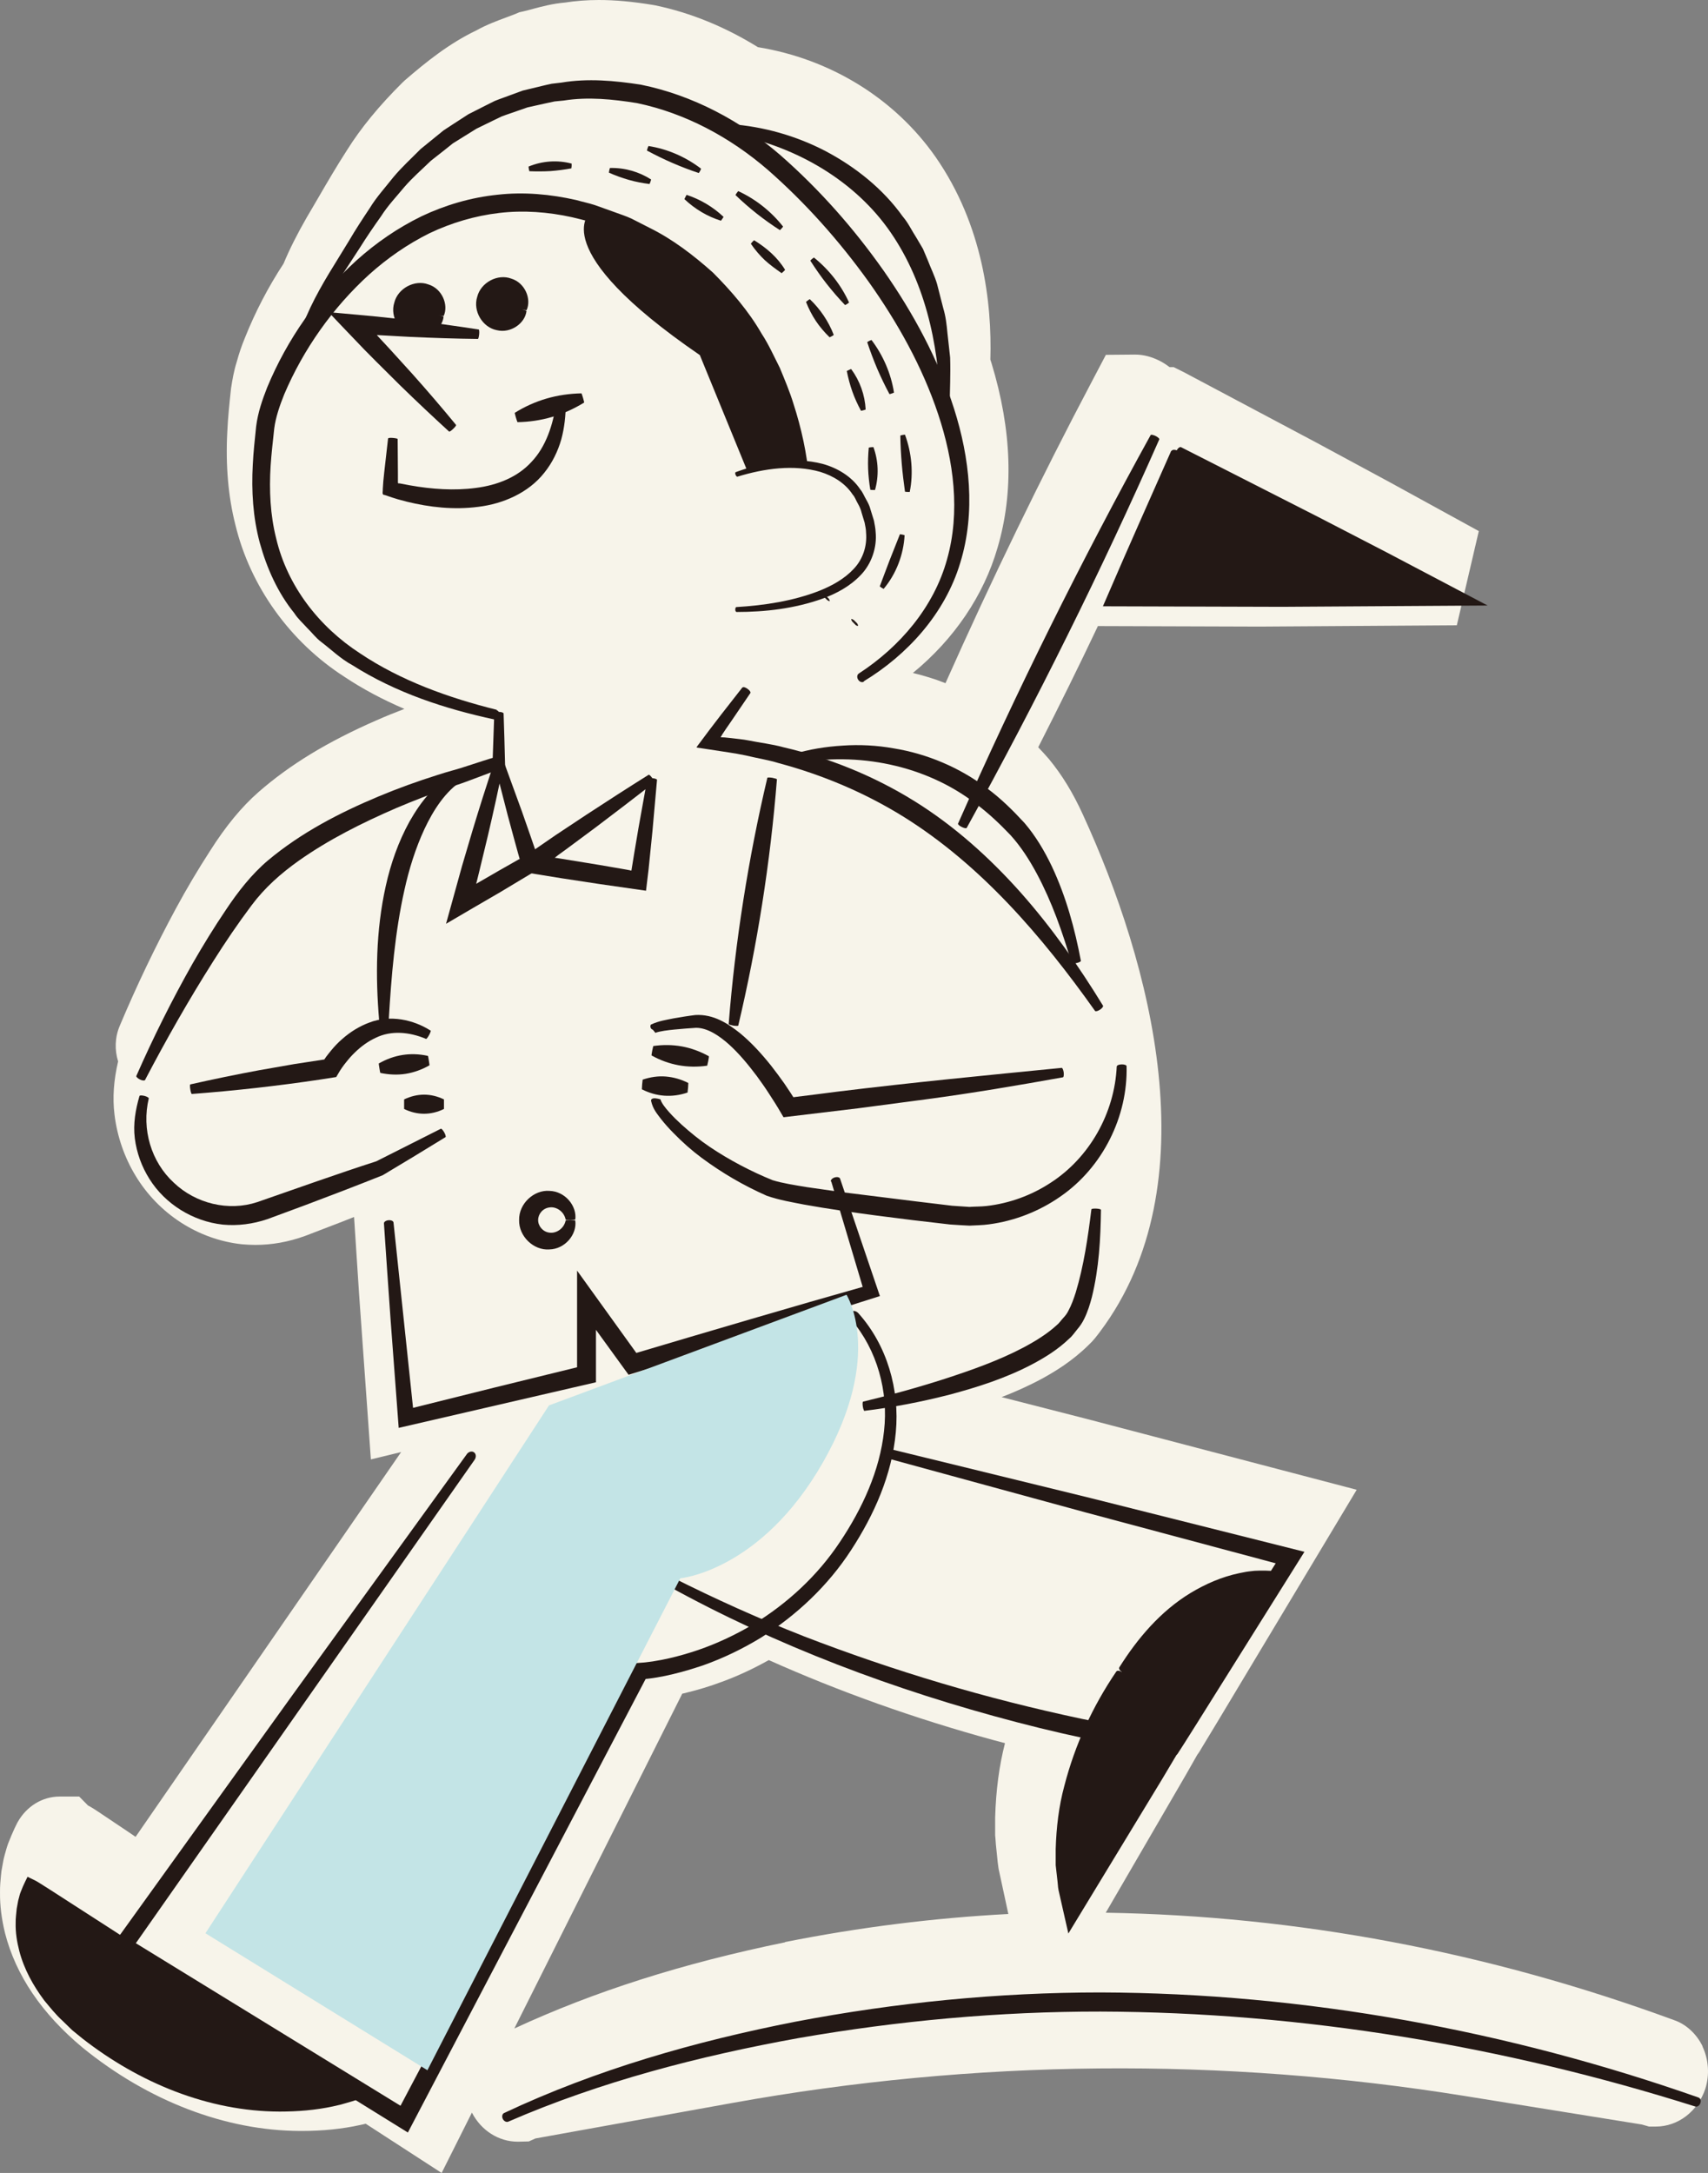<svg width="364" height="463" viewBox="0 0 364 463" fill="none" xmlns="http://www.w3.org/2000/svg">
<rect x="0" y="0" width="364" height="463" fill="#808080" stroke="none"/>
<path d="M362.848 436.017C361.525 433.292 359.264 431.282 356.756 430.428C317.031 415.836 276.396 408.209 235.651 407.548L252.743 378.142L255.169 373.875C255.555 373.379 255.831 372.911 256.024 372.553L259.856 366.22L289.132 317.431L231.737 302.371L213.459 297.69C216.299 296.589 219.276 295.267 222.226 293.67C224.762 292.266 228.511 290.036 232.012 286.567C233.06 285.603 233.777 284.612 234.466 283.703C257.954 252.315 245.355 205.288 230.744 173.487C228.649 168.917 226.361 165.145 223.522 161.703C222.75 160.822 222.005 159.996 221.261 159.225C225.92 150.057 230.083 141.631 233.86 133.647C233.887 133.564 233.942 133.481 233.97 133.399L268.512 133.509L310.47 133.234L315.156 113.162L296.135 102.727L280.531 94.302L252.385 79.351L250.124 78.222H249.242C248.636 77.754 247.974 77.314 247.23 76.928C245.465 76.019 243.674 75.551 241.882 75.551L235.679 75.606L232.784 81.113C221.923 101.68 211.419 123.294 201.495 145.569C199.235 144.66 196.919 143.972 194.548 143.393C203.315 136.207 209.655 126.901 212.605 116.659C216.078 104.902 215.665 91.686 211.309 77.396C211.227 77.148 211.144 76.873 211.061 76.625C211.419 64.538 209.49 47.963 199.372 33.425C190.661 20.98 176.96 12.555 161.522 10.05C154.548 5.727 147.215 2.726 139.716 1.156L139.275 1.074C134.782 0.33 131.088 0 127.614 0C125.078 0 122.679 0.193 120.364 0.551C117.8 0.771 115.512 1.377 113.665 1.872C112.948 2.065 112.259 2.258 111.542 2.423L110.66 2.616L109.833 2.974C109.144 3.249 108.455 3.497 107.738 3.772C105.946 4.433 103.768 5.231 101.535 6.47C95.663 9.279 90.728 13.271 86.235 17.153L85.766 17.594C80.804 22.522 76.917 27.258 73.968 31.966C71.762 35.38 69.805 38.739 67.93 41.961C67.103 43.365 66.304 44.769 65.366 46.339C63.354 49.835 61.727 53.057 60.432 56.168C57.179 61.124 54.395 66.465 52.189 72C51.472 73.734 50.921 75.386 50.48 77.011C49.846 78.993 49.515 80.948 49.239 82.765L49.184 83.261C48.881 86.124 48.578 88.96 48.44 92.016C48.054 99.203 48.66 105.893 50.149 111.758C53.292 124.919 61.838 136.785 73.416 144.219C77.303 146.808 81.549 149.065 86.18 151.048C84.168 151.819 82.183 152.617 80.253 153.471C69.805 158.041 61.838 162.887 55.111 168.752C51.445 171.973 48.109 176.02 44.691 181.417C42.237 185.217 39.784 189.319 37.468 193.614C33.14 201.626 29.115 210.024 25.504 218.614C24.456 221.12 24.428 223.763 25.173 226.159C24.235 230.151 23.96 233.895 24.401 237.475C24.952 242.073 26.496 246.588 28.894 250.526C33.801 258.648 42.21 264.099 51.527 265.118C52.492 265.201 53.43 265.256 54.394 265.256C57.923 265.256 61.424 264.65 65.063 263.329L72.948 260.3C73.802 259.969 74.629 259.639 75.456 259.309L76.531 275.801L79.04 310.961L85.491 309.392L28.894 391.386L27.323 390.312L20.955 386.044C20.376 385.659 19.632 385.163 18.75 384.695L16.875 382.795H12.712C9.018 382.795 5.655 384.888 3.78 388.22L3.698 388.357L3.091 389.596C2.65 390.532 2.237 391.551 1.74 392.79C1.465 393.533 1.244 394.36 0.996 395.241C0.831 395.846 0.72 396.342 0.665 396.7L0.307 398.682L0.197 399.729C0.114 400.637 -0.024 401.876 0.004 403.28C-0.024 405.951 0.307 408.759 1.079 411.926C3.367 420.847 8.88 429.024 17.564 436.265C31.596 447.692 48.081 453.997 63.96 454.052H64.374C68.757 454.052 73.003 453.611 76.724 452.785C77.055 452.73 77.469 452.62 77.937 452.51L94.119 463L100.57 450.142C102.555 453.969 106.277 456.337 110.357 456.337L112.7 456.282L114.106 455.649L156.119 448.077C207.725 438.771 260.517 438.275 312.289 446.618L349.892 452.675L351.435 453.116H352.869C357.583 453.116 361.801 449.922 363.427 445.076C364.365 442.102 364.144 438.826 362.821 436.045L362.848 436.017ZM167.311 413.853C145.395 418.341 126.539 424.371 109.612 432.218L145.395 360.879C145.781 360.796 146.167 360.714 146.525 360.604C148.813 360.053 151.184 359.337 153.858 358.346C157.166 357.135 160.502 355.593 163.838 353.72C178.862 360.438 194.962 366.193 211.805 370.791C212.577 371.011 213.377 371.204 214.176 371.424C212.936 376.27 212.247 381.446 212.081 387.256V391.083L212.136 391.634C212.191 392.57 212.274 393.506 212.384 394.442L212.55 396.067C212.605 396.535 212.632 397.003 212.77 397.884L212.825 398.242L214.893 407.823C199.152 408.649 183.218 410.632 167.311 413.798V413.853Z" fill="#F7F4EA"/>
<path d="M188.07 309.392L274.936 331.859L249.822 371.727C249.822 371.727 194.08 364.568 141.977 336.512" fill="#F7F4EA"/>
<path d="M142.17 337.806C165.465 350.691 190.716 360.163 216.713 366.963C223.219 368.671 229.78 370.157 236.396 371.479C239.704 372.14 243.012 372.745 246.348 373.269L249.491 373.737L250.731 373.902C251.034 373.709 251.2 373.241 251.448 372.938L252.523 371.259L255.197 367.019C262.778 354.904 270.387 342.789 277.995 330.647C262.778 326.82 247.533 322.993 232.288 319.166C217.871 315.641 203.453 312.117 189.062 308.593C188.649 308.483 188.208 308.841 188.07 309.391C187.932 309.942 188.153 310.465 188.566 310.575C202.819 314.485 217.126 318.367 231.434 322.277C244.887 325.884 258.395 329.491 271.875 333.098C265.948 342.431 260.021 351.82 254.094 361.182L249.932 367.79L248.801 369.579L245.824 369.111C240.724 368.285 235.652 367.294 230.579 366.248C220.462 364.1 210.427 361.567 200.531 358.621C190.634 355.675 180.875 352.343 171.254 348.626C161.66 344.854 152.287 340.642 143.135 336.016C142.749 335.823 142.225 336.071 141.977 336.567C141.701 337.062 141.812 337.613 142.17 337.806Z" fill="#231815"/>
<path d="M52.493 431.062L6.758 402.372C6.758 402.372 -2.587 419.911 25.449 437.422C53.485 454.961 76.173 445.655 76.173 445.655L52.493 431.034V431.062Z" fill="#231815"/>
<path d="M52.437 432.218C58.585 436.183 64.733 440.148 70.908 444.14L71.487 444.498L71.652 444.608L71.928 444.801C72.066 444.939 72.369 445.049 72.314 445.159C72.066 445.214 71.845 445.269 71.652 445.324L70.329 445.572C66.828 446.205 63.244 446.425 59.688 446.315C45.352 445.957 31.486 439.955 20.183 431.172L18.088 429.492C17.427 428.887 16.82 428.253 16.186 427.648C14.863 426.464 13.788 425.087 12.657 423.738C10.562 420.957 8.825 417.928 7.943 414.652C7.502 413.027 7.199 411.348 7.227 409.668C7.171 408.842 7.309 408.016 7.337 407.163L7.557 405.951C7.557 405.759 7.668 405.538 7.695 405.373C7.695 405.373 7.695 405.373 7.695 405.346C7.695 405.318 7.695 405.125 7.778 405.208L7.888 405.263L8.191 405.456L8.77 405.814L13.512 408.705C26.138 416.414 38.791 424.068 51.472 431.612C51.721 431.778 52.189 431.502 52.465 431.034C52.768 430.566 52.796 430.043 52.548 429.878C40.225 421.755 27.847 413.688 15.414 405.704L10.755 402.702L9.322 401.794C8.577 401.326 7.805 400.803 7.116 400.5L6.041 399.977C5.821 399.756 5.793 400.114 5.683 400.279L5.407 400.83C5.049 401.546 4.718 402.317 4.415 403.115C4.249 403.501 4.139 403.969 4.029 404.409C3.946 404.74 3.863 404.933 3.836 405.18L3.56 406.695C3.477 407.714 3.312 408.705 3.339 409.723C3.284 411.761 3.615 413.771 4.111 415.698C5.131 419.608 7.089 423.105 9.432 426.243C10.672 427.73 11.885 429.272 13.319 430.566C14.008 431.227 14.697 431.915 15.386 432.576L17.619 434.393C29.556 443.7 44.305 449.894 59.605 449.922C63.409 449.922 67.214 449.619 70.935 448.821L72.617 448.435L74.905 447.774C76.449 447.334 77.634 446.783 79.013 446.288C79.647 446.177 79.013 445.93 78.792 445.737L77.937 445.131C77.331 444.718 76.835 444.333 76.173 443.92L72.479 441.69C66.138 437.945 59.825 434.228 53.513 430.511C53.264 430.346 52.796 430.621 52.52 431.089C52.244 431.557 52.189 432.08 52.437 432.246V432.218Z" fill="#231815"/>
<path d="M239.042 356.336C239.042 356.336 221.068 381.611 228.456 407.107C228.456 407.107 267.299 342.844 270.249 336.484C270.249 336.484 253.074 334.281 239.042 356.363V356.336Z" fill="#231815"/>
<path d="M240.2 356.446C245.659 348.461 253.212 341.413 262.475 338.962C263.633 338.687 264.763 338.439 265.948 338.274L266.803 338.192H266.968H267.272C267.409 338.192 267.354 338.274 267.272 338.357L267.106 338.605L265.48 341.413L257.788 354.299C252.633 362.889 247.45 371.507 242.295 380.125L234.549 393.093C232.206 397.03 228.374 403.445 229.256 402.069L229.173 401.876L229.118 401.738L228.953 400.389C228.815 399.343 228.649 398.297 228.567 397.223L228.456 394.029C228.456 389.789 228.842 385.466 229.835 381.281C231.682 372.883 235.073 364.679 239.621 357.3C239.759 357.052 239.539 356.611 239.07 356.281C238.629 355.951 238.105 355.895 237.912 356.143C232.867 363.55 229.09 371.755 226.83 380.51C225.645 384.86 225.121 389.403 224.983 393.974V397.416C225.093 398.544 225.259 399.701 225.369 400.83L225.452 401.683C225.479 401.959 225.479 402.206 225.589 402.73L226.279 405.786L227.685 411.981C234.328 401.023 241 390.064 247.671 379.079C255.087 366.633 262.475 354.243 269.505 341.578L270.166 340.367C270.525 339.706 270.966 338.935 271.324 338.219C271.655 337.503 271.903 336.87 272.206 336.182L272.62 335.163L272.73 334.915C272.73 334.915 272.565 334.887 272.482 334.86L271.931 334.805C270.497 334.64 268.953 334.612 267.354 334.695C266.389 334.805 266.059 334.832 265.562 334.915L264.156 335.19C260.407 335.961 256.906 337.503 253.708 339.43C247.285 343.34 242.406 349.122 238.546 355.262C238.381 355.51 238.629 355.951 239.098 356.253C239.566 356.556 240.09 356.611 240.255 356.364L240.2 356.446Z" fill="#231815"/>
<path d="M105.863 151.241C95.58 148.68 85.435 145.046 76.724 139.209C67.93 133.509 61.231 124.809 58.86 114.732C57.592 109.721 57.344 104.489 57.675 99.23C57.84 96.642 58.171 93.916 58.447 91.273C58.75 88.933 59.604 86.427 60.569 84.032C64.649 74.423 70.907 65.557 78.654 58.509C82.541 55.012 86.869 52.011 91.528 49.698C96.214 47.468 101.231 45.981 106.387 45.375C111.542 44.77 116.78 45.155 121.907 46.284C123.175 46.614 124.471 46.862 125.712 47.275L129.433 48.569C130.674 49.037 131.942 49.367 133.155 49.918L136.683 51.653C141.453 53.883 145.698 57.049 149.668 60.464C153.445 64.098 157.001 68.035 159.757 72.578C161.274 74.753 162.404 77.149 163.672 79.462C164.747 81.884 165.85 84.28 166.705 86.813C168.469 91.796 169.792 97.028 170.399 102.259C170.454 102.7 170.922 102.975 171.474 102.975C172.025 102.975 172.466 102.534 172.439 102.094C171.97 96.615 170.785 91.246 169.103 86.042C168.303 83.426 167.228 80.893 166.181 78.36C164.94 75.91 163.81 73.377 162.294 71.064C159.537 66.273 155.87 62.033 151.956 58.096C147.821 54.406 143.355 50.965 138.365 48.514L134.643 46.614C133.375 46.008 132.052 45.623 130.756 45.127L126.842 43.723C125.519 43.283 124.14 43.007 122.789 42.622C117.331 41.383 111.652 40.86 106.028 41.493C100.404 42.071 94.918 43.668 89.819 46.091C84.746 48.569 80.115 51.763 75.952 55.507C67.709 63.024 61.203 72.275 56.93 82.573C55.91 85.188 54.973 87.832 54.587 90.86C54.311 93.586 54.008 96.229 53.87 99.038C53.567 104.544 53.898 110.216 55.359 115.64C56.848 121.037 59.191 126.296 62.719 130.646C63.464 131.83 64.539 132.766 65.476 133.812C66.469 134.776 67.323 135.932 68.426 136.758C70.632 138.438 72.616 140.393 75.07 141.714C84.388 147.634 94.891 151.048 105.394 153.306C105.835 153.416 106.276 153.058 106.387 152.507C106.497 151.957 106.276 151.434 105.835 151.323L105.863 151.241Z" fill="#231815"/>
<path d="M97.207 90.557C94.175 86.868 91.059 83.234 87.862 79.654L83.01 74.313L80.556 71.669C80.253 71.339 80.391 71.504 80.363 71.449C80.363 71.449 80.281 71.449 80.363 71.394L87.393 71.78C92.217 72 97.042 72.165 101.838 72.22C101.949 72.22 102.059 71.78 102.114 71.229C102.169 70.678 102.114 70.21 102.031 70.21C97.262 69.467 92.493 68.806 87.724 68.255L80.363 67.457L73.196 66.796L71.376 66.631L70.466 66.548H70.025L70.329 66.824L72.81 69.439L77.634 74.478L80.17 77.038L85.27 82.105C88.716 85.464 92.19 88.74 95.718 91.962C95.801 92.017 96.187 91.769 96.573 91.383C96.987 90.998 97.262 90.64 97.179 90.557H97.207Z" fill="#231815"/>
<path d="M82.707 93.393L81.88 100.689L81.687 102.589L81.576 104.213C81.632 104.709 81.273 105.48 82.018 105.48L83.561 106.003L84.802 106.389L86.649 106.884C91.584 108.096 96.739 108.674 101.977 107.986C107.132 107.352 112.59 105.067 116.008 100.717C117.718 98.597 118.903 96.119 119.62 93.613C120.309 91.08 120.557 88.519 120.585 85.986C120.585 85.876 120.144 85.766 119.592 85.739C119.041 85.711 118.572 85.739 118.545 85.849C117.855 90.557 116.339 95.183 113.279 98.404C110.302 101.68 105.974 103.387 101.398 103.966C96.821 104.571 92.025 104.241 87.366 103.415L85.629 103.085L85.188 103.002H85.105H84.912C84.774 103.002 84.829 102.809 84.802 102.672V100.909L84.747 93.558C84.747 93.448 84.306 93.365 83.727 93.31C83.148 93.255 82.707 93.31 82.707 93.448V93.393Z" fill="#231815"/>
<path d="M107.434 68.778C109.612 68.778 111.377 67.016 111.377 64.841C111.377 62.667 109.612 60.904 107.434 60.904C105.257 60.904 103.492 62.667 103.492 64.841C103.492 67.016 105.257 68.778 107.434 68.778Z" fill="#231815"/>
<path d="M112.232 66.08C113.307 63.685 111.873 60.243 108.951 59.362C106.084 58.288 102.473 60.161 101.701 63.244C100.736 66.301 102.859 69.77 105.863 70.348C108.841 71.091 111.901 68.889 112.204 66.273C112.204 66.218 111.79 66.053 111.239 65.915C110.688 65.778 110.247 65.667 110.247 65.695C109.475 67.099 107.876 67.43 106.856 66.934C105.808 66.466 105.34 65.309 105.615 64.373C105.863 63.41 106.856 62.666 108.014 62.804C109.144 62.886 110.329 64.015 110.274 65.585C110.274 65.612 110.715 65.75 111.239 65.915C111.763 66.053 112.232 66.135 112.232 66.08Z" fill="#231815"/>
<path d="M89.763 70.045C91.941 70.045 93.706 68.283 93.706 66.108C93.706 63.934 91.941 62.171 89.763 62.171C87.586 62.171 85.821 63.934 85.821 66.108C85.821 68.283 87.586 70.045 89.763 70.045Z" fill="#231815"/>
<path d="M94.561 67.319C95.636 64.924 94.202 61.482 91.28 60.601C88.413 59.527 84.802 61.4 84.03 64.483C83.065 67.54 85.188 71.009 88.192 71.587C91.17 72.33 94.23 70.128 94.533 67.512C94.533 67.457 94.12 67.292 93.568 67.154C93.017 67.016 92.576 66.906 92.576 66.934C91.804 68.338 90.205 68.668 89.185 68.173C88.137 67.705 87.669 66.548 87.944 65.612C88.192 64.648 89.185 63.905 90.343 64.043C91.473 64.125 92.658 65.254 92.603 66.824C92.603 66.851 93.044 66.989 93.568 67.154C94.092 67.319 94.561 67.374 94.561 67.319Z" fill="#231815"/>
<path d="M184.1 145.156C193.391 139.512 201.385 130.756 204.638 119.935C207.974 109.142 206.651 97.523 203.315 87.061C199.952 76.515 194.631 66.713 188.318 57.683C181.978 48.679 174.645 40.364 166.319 33.068C157.884 25.771 147.656 20.292 136.546 18.035C130.978 17.181 125.271 16.658 119.675 17.594L117.58 17.842C116.891 17.98 116.201 18.145 115.512 18.31L111.405 19.301L107.435 20.76C106.773 21.008 106.112 21.229 105.45 21.504L103.575 22.44L99.826 24.34L96.298 26.625L94.533 27.781L92.907 29.103L89.654 31.746C87.697 33.729 85.629 35.601 83.837 37.748C82.128 39.924 80.226 41.989 78.792 44.356C77.248 46.669 75.732 48.982 74.381 51.295L70.108 58.261C67.296 62.941 64.678 67.897 63.217 73.294C63.106 73.734 63.437 74.203 63.961 74.34C64.512 74.478 65.036 74.258 65.174 73.845C66.718 68.778 69.364 64.125 72.259 59.582L76.697 52.782C78.158 50.441 79.674 48.239 81.218 46.063C82.652 43.806 84.499 41.879 86.18 39.841C87.917 37.831 89.93 36.096 91.832 34.252L94.947 31.801L96.491 30.562L98.172 29.516L101.535 27.424L105.092 25.689L106.856 24.835C107.462 24.587 108.097 24.395 108.703 24.175L112.425 22.881L116.257 22.027L118.186 21.614L120.144 21.421C125.354 20.595 130.619 21.146 135.774 21.972C146.057 24.119 155.623 29.268 163.618 36.179C171.667 43.228 178.835 51.295 185.093 59.995C191.296 68.723 196.561 78.14 199.924 88.217C203.26 98.212 204.693 109.087 201.826 119.192C199.042 129.297 191.847 137.777 182.998 143.531C182.639 143.779 182.584 144.357 182.887 144.825C183.191 145.294 183.714 145.486 184.1 145.238V145.156Z" fill="#231815"/>
<path d="M149.392 35.931C146.139 33.453 142.28 31.746 138.2 31.113C138.2 31.113 138.09 31.333 138.007 31.581C137.924 31.856 137.869 32.076 137.869 32.076C139.661 33.04 141.453 33.921 143.3 34.719C145.147 35.518 146.994 36.234 148.924 36.867C148.924 36.867 149.062 36.674 149.199 36.426C149.337 36.179 149.42 35.958 149.392 35.958V35.931Z" fill="#231815"/>
<path d="M166.898 48.293C164.361 45.072 161.081 42.456 157.332 40.722C157.332 40.722 157.166 40.887 157.001 41.135C156.835 41.355 156.725 41.575 156.753 41.575C158.214 42.98 159.73 44.301 161.301 45.54C162.873 46.779 164.499 47.935 166.208 49.037C166.208 49.037 166.401 48.899 166.567 48.679C166.76 48.486 166.898 48.293 166.87 48.266L166.898 48.293Z" fill="#231815"/>
<path d="M180.957 64.483C179.276 60.766 176.684 57.462 173.459 54.873C173.459 54.873 173.266 55.011 173.045 55.176C172.825 55.369 172.687 55.534 172.687 55.534C173.79 57.241 174.92 58.893 176.161 60.463C177.401 62.032 178.697 63.547 180.103 65.006C180.103 65.006 180.323 64.896 180.544 64.758C180.764 64.62 180.957 64.455 180.957 64.455V64.483Z" fill="#231815"/>
<path d="M190.523 83.646C189.889 79.599 188.208 75.716 185.727 72.44C185.727 72.44 185.506 72.522 185.258 72.633C185.01 72.77 184.817 72.88 184.817 72.908C185.451 74.835 186.168 76.707 186.94 78.552C187.739 80.397 188.594 82.187 189.559 83.976C189.559 83.976 189.779 83.949 190.055 83.839C190.33 83.756 190.523 83.673 190.523 83.646Z" fill="#231815"/>
<path d="M193.886 104.792C194.686 100.772 194.3 96.504 192.866 92.622C192.866 92.622 192.646 92.622 192.37 92.677C192.095 92.732 191.874 92.787 191.874 92.815C191.902 94.852 192.012 96.835 192.177 98.817C192.343 100.799 192.591 102.782 192.866 104.764C192.866 104.764 193.087 104.819 193.39 104.819C193.666 104.819 193.886 104.819 193.914 104.819L193.886 104.792Z" fill="#231815"/>
<path d="M188.345 125.442C190.992 122.276 192.563 118.173 192.784 114.043C192.784 114.043 192.563 113.961 192.287 113.906C192.012 113.851 191.791 113.823 191.791 113.823C191.047 115.723 190.303 117.54 189.586 119.385C188.897 121.23 188.18 123.074 187.491 124.946C187.491 124.946 187.684 125.084 187.904 125.249C188.152 125.387 188.345 125.497 188.373 125.47L188.345 125.442Z" fill="#231815"/>
<path d="M182.308 133.151C182.887 133.536 183.025 133.399 182.667 132.82C182.667 132.82 182.501 132.655 182.308 132.463C182.115 132.27 181.95 132.105 181.95 132.105C181.647 131.912 181.481 131.857 181.426 131.912C181.371 131.967 181.426 132.132 181.619 132.435C181.619 132.435 181.784 132.6 181.977 132.793C182.17 132.986 182.336 133.151 182.336 133.151H182.308Z" fill="#231815"/>
<path d="M121.825 34.857C118.82 34.059 115.567 34.279 112.645 35.491C112.645 35.491 112.645 35.711 112.7 35.986C112.755 36.262 112.81 36.482 112.81 36.482C114.354 36.537 115.842 36.537 117.303 36.454C118.792 36.344 120.253 36.151 121.769 35.876C121.769 35.876 121.797 35.656 121.825 35.38C121.825 35.105 121.825 34.885 121.825 34.857Z" fill="#231815"/>
<path d="M138.806 38.272C136.187 36.592 133.127 35.711 129.985 35.794C129.985 35.794 129.902 36.014 129.847 36.289C129.792 36.565 129.764 36.785 129.764 36.785C131.17 37.418 132.576 37.914 134.01 38.327C135.443 38.74 136.904 39.015 138.42 39.208C138.42 39.208 138.531 38.988 138.613 38.74C138.696 38.465 138.779 38.272 138.751 38.244L138.806 38.272Z" fill="#231815"/>
<path d="M154.189 46.201C151.983 44.108 149.254 42.484 146.332 41.52C146.332 41.52 146.194 41.713 146.084 41.961C145.946 42.209 145.863 42.429 145.863 42.429C146.994 43.503 148.207 44.411 149.502 45.182C150.798 45.953 152.149 46.559 153.637 47.027C153.637 47.027 153.803 46.862 153.941 46.614C154.106 46.394 154.216 46.201 154.216 46.173L154.189 46.201Z" fill="#231815"/>
<path d="M167.311 57.49C165.712 54.846 163.314 52.781 160.695 51.184C160.695 51.184 160.53 51.35 160.337 51.542C160.144 51.763 160.006 51.928 160.033 51.955C160.915 53.249 161.88 54.378 162.983 55.425C164.086 56.443 165.326 57.324 166.567 58.205C166.567 58.205 166.76 58.068 166.953 57.875C167.146 57.682 167.311 57.517 167.311 57.517V57.49Z" fill="#231815"/>
<path d="M177.676 71.339C176.574 68.476 174.809 65.86 172.576 63.74C172.576 63.74 172.383 63.85 172.163 64.016C171.942 64.181 171.777 64.318 171.777 64.346C172.356 65.805 173.045 67.154 173.872 68.393C174.699 69.632 175.691 70.789 176.794 71.863C176.794 71.863 177.015 71.78 177.263 71.642C177.511 71.505 177.704 71.367 177.676 71.367V71.339Z" fill="#231815"/>
<path d="M184.486 87.253C184.32 84.142 183.245 81.141 181.398 78.635C181.398 78.635 181.178 78.69 180.93 78.828C180.681 78.938 180.461 79.048 180.461 79.048C180.764 80.562 181.15 82.022 181.646 83.426C182.143 84.83 182.777 86.207 183.493 87.528C183.493 87.528 183.714 87.501 183.99 87.418C184.265 87.335 184.486 87.28 184.486 87.253Z" fill="#231815"/>
<path d="M186.47 104.434C187.325 101.433 187.215 98.211 186.14 95.265C186.14 95.265 185.919 95.265 185.643 95.293C185.368 95.32 185.147 95.376 185.147 95.376C185.009 96.917 184.954 98.404 185.009 99.891C185.065 101.378 185.23 102.865 185.478 104.351C185.478 104.351 185.699 104.406 185.974 104.406C186.25 104.406 186.471 104.406 186.498 104.406L186.47 104.434Z" fill="#231815"/>
<path d="M181.619 121.064C183.769 118.779 185.01 115.695 185.148 112.556C185.148 112.556 184.927 112.474 184.651 112.391C184.376 112.308 184.155 112.281 184.155 112.281C183.438 113.63 182.804 114.979 182.253 116.356C181.702 117.733 181.205 119.109 180.737 120.568C180.737 120.568 180.93 120.706 181.178 120.844C181.426 120.981 181.619 121.092 181.619 121.064Z" fill="#231815"/>
<path d="M176.298 127.865C176.877 128.25 176.987 128.14 176.629 127.562C176.629 127.562 176.464 127.397 176.271 127.204C176.078 127.011 175.912 126.846 175.912 126.846C175.609 126.653 175.444 126.598 175.388 126.626C175.333 126.681 175.388 126.846 175.581 127.149C175.581 127.149 175.747 127.314 175.94 127.507C176.133 127.7 176.298 127.865 176.298 127.865Z" fill="#231815"/>
<path d="M125.767 45.32C125.767 45.32 116.008 52.947 149.145 75.662L160.337 102.975L171.502 100.717C171.502 100.717 166.485 52.011 125.74 45.32H125.767Z" fill="#231815"/>
<path d="M139.634 220.074C140.709 219.689 142.391 219.496 143.824 219.358C145.313 219.221 146.857 219.083 148.345 219C150.771 219 153.252 220.652 155.403 222.58C157.553 224.534 159.483 226.875 161.302 229.298C162.184 230.509 163.066 231.748 163.893 233.042L165.134 234.97L165.795 236.043L166.981 238.053C172.246 237.42 177.539 236.787 182.832 236.154C187.684 235.52 192.564 234.859 197.415 234.226C207.147 232.932 216.851 231.28 226.527 229.545C226.692 229.518 226.747 229.05 226.692 228.499C226.61 227.949 226.417 227.508 226.251 227.536C210.345 229.105 194.355 230.647 178.449 232.602C175.306 233.015 172.191 233.4 169.076 233.786L168.497 232.877L167.174 230.895C166.264 229.601 165.299 228.307 164.334 227.068C162.35 224.59 160.199 222.194 157.663 220.102C155.154 218.119 152.094 216.054 148.207 216.274C146.608 216.467 145.12 216.715 143.548 216.99C141.977 217.321 140.544 217.486 138.779 218.284C138.559 218.367 138.476 219.083 139 219.358C139.082 219.221 139.772 220.267 139.717 220.102L139.634 220.074Z" fill="#231815"/>
<path d="M138.862 224.893C142.528 226.93 146.525 227.674 150.716 227.068C150.716 227.068 150.826 226.627 150.936 226.077C151.046 225.526 151.102 225.086 151.074 225.058C149.227 224.039 147.297 223.323 145.312 222.965C143.327 222.608 141.287 222.58 139.22 222.883C139.22 222.883 139.11 223.323 138.999 223.874C138.889 224.425 138.834 224.865 138.862 224.893Z" fill="#231815"/>
<path d="M136.794 232.106C139.909 233.675 143.19 233.923 146.525 232.794C146.525 232.794 146.58 232.326 146.636 231.775C146.663 231.225 146.691 230.757 146.691 230.757C145.119 229.958 143.52 229.518 141.894 229.38C140.267 229.242 138.613 229.49 136.959 230.041C136.959 230.041 136.904 230.509 136.849 231.059C136.821 231.61 136.794 232.078 136.794 232.078V232.106Z" fill="#231815"/>
<path d="M91.17 224.975C87.503 224.176 84.002 224.727 80.722 226.599C80.722 226.599 80.749 227.067 80.859 227.618C80.942 228.168 81.025 228.609 81.052 228.609C82.9 228.994 84.691 229.077 86.456 228.802C88.192 228.526 89.902 227.921 91.528 226.985C91.528 226.985 91.501 226.516 91.39 225.966C91.308 225.415 91.225 224.975 91.197 224.975H91.17Z" fill="#231815"/>
<path d="M94.615 234.254C91.803 232.905 88.964 232.905 86.124 234.254C86.124 234.254 86.124 234.722 86.124 235.273C86.124 235.823 86.124 236.291 86.124 236.291C87.531 236.98 88.964 237.31 90.37 237.31C91.776 237.31 93.209 236.98 94.615 236.291C94.615 236.291 94.615 235.823 94.615 235.273C94.615 234.722 94.615 234.254 94.615 234.254Z" fill="#231815"/>
<path d="M91.694 219.551C88.137 217.293 83.175 216.164 78.737 217.871C76.559 218.67 74.602 219.909 72.92 221.396C72.065 222.139 71.293 222.938 70.577 223.819C70.218 224.232 69.888 224.7 69.529 225.14L69.116 225.746L62.665 226.737L55.277 228.031C50.342 228.94 45.435 229.959 40.556 231.06C40.473 231.06 40.445 231.528 40.556 232.106C40.638 232.657 40.776 233.097 40.886 233.097C49.984 232.409 59.081 231.39 68.123 230.041C69.309 229.848 70.494 229.683 71.652 229.49L72.451 228.141L72.892 227.48C73.168 227.095 73.444 226.71 73.747 226.352C74.326 225.608 74.96 224.892 75.622 224.259C76.945 222.965 78.461 221.864 80.088 221.12C83.341 219.523 87.228 219.854 90.811 221.368C90.894 221.396 91.17 221.038 91.445 220.542C91.721 220.047 91.859 219.606 91.776 219.578L91.694 219.551Z" fill="#231815"/>
<path d="M29.722 233.538C28.895 236.374 28.343 239.458 28.729 242.541C29.115 245.598 30.19 248.599 31.872 251.242C35.208 256.556 41.107 260.245 47.503 260.934C50.701 261.237 53.926 260.796 56.959 259.777L65.146 256.749C70.632 254.684 75.897 252.674 81.549 250.416C86.208 247.635 90.481 245.047 94.947 242.294C95.057 242.211 94.947 241.77 94.671 241.275C94.395 240.779 94.064 240.449 93.954 240.504C89.378 242.817 84.802 245.13 80.198 247.442C71.9 250.113 63.078 253.279 54.808 256.143C48.716 258.153 41.714 256.473 37.027 251.985C32.23 247.58 30.135 240.614 31.706 234.034C31.734 233.896 31.321 233.648 30.797 233.51C30.245 233.373 29.777 233.373 29.749 233.51L29.722 233.538Z" fill="#231815"/>
<path d="M105.339 151.984C105.229 155.123 105.119 158.262 105.008 161.483C104.76 161.566 104.788 161.538 104.347 161.676L102.775 162.172L99.633 163.191C97.565 163.906 95.415 164.402 93.265 165.118C88.992 166.467 84.774 167.981 80.639 169.716C72.368 173.185 64.236 177.37 57.123 183.317C53.567 186.318 50.618 190.146 48.164 193.835C45.628 197.58 43.285 201.407 41.052 205.289C36.641 213.081 32.644 221.093 29.06 229.243C28.977 229.436 29.335 229.766 29.832 230.014C30.328 230.262 30.824 230.289 30.907 230.124C35.4 221.534 40.225 213.053 45.407 204.876C47.999 200.773 50.7 196.781 53.595 192.926C56.407 189.154 59.853 186.098 63.74 183.345C70.108 178.857 77.22 175.305 84.471 172.166C88.109 170.624 91.804 169.193 95.525 167.871L98.309 166.935C99.302 166.605 100.212 166.219 101.149 165.889L107.655 163.438C107.6 161.346 107.545 159.281 107.49 157.243C107.434 155.509 107.379 153.774 107.324 152.039C107.324 151.847 106.855 151.682 106.304 151.682C105.753 151.682 105.284 151.847 105.284 152.039L105.339 151.984Z" fill="#231815"/>
<path d="M158.214 146.478L153.693 152.26L151.184 155.536L149.31 158.042C149.034 158.455 148.593 158.923 148.428 159.281L149.944 159.501C154.879 160.272 156.367 160.437 158.903 160.96C161.247 161.538 163.673 161.896 165.988 162.612C175.334 165.118 184.321 168.917 192.536 174.011C209.021 184.281 222.033 199.424 233.364 215.393C233.474 215.559 233.942 215.449 234.411 215.146C234.88 214.843 235.155 214.457 235.073 214.292C229.918 205.867 224.184 197.69 217.54 190.2C210.896 182.739 203.315 175.911 194.714 170.597C186.113 165.283 176.629 161.456 166.87 159.198C164.445 158.537 161.963 158.262 159.51 157.766C158.297 157.518 157.029 157.436 155.816 157.271C154.162 157.078 154.382 157.133 153.886 157.105H153.583C153.583 157.105 153.638 156.968 153.693 156.885L153.969 156.417C153.969 156.417 154.382 155.784 154.741 155.261L155.788 153.746L159.923 147.662C160.034 147.496 159.758 147.083 159.317 146.78C158.876 146.45 158.407 146.312 158.269 146.478H158.214Z" fill="#231815"/>
<path d="M82.817 259.998L86.511 302.124L124.995 292.927V277.041L134.809 290.587L185.699 275.168L177.925 250.857" fill="#F7F4EA"/>
<path d="M177.153 251.737C179.359 259.144 181.592 266.605 183.852 274.204C170.509 277.949 149.393 284.171 135.609 288.274C131.474 282.519 127.228 276.627 122.983 270.735C122.983 277.508 122.983 284.419 122.983 291.33C117.139 292.762 111.267 294.194 105.367 295.653C99.606 297.085 93.816 298.544 88.027 299.976C86.649 286.842 85.243 273.654 83.864 260.493C83.837 260.162 83.341 259.942 82.789 259.997C82.238 260.052 81.797 260.355 81.825 260.686C82.293 267.596 82.762 274.507 83.258 281.446C83.837 289.017 84.388 296.616 84.967 304.243C98.944 301.022 112.976 297.773 127.008 294.524V285.493V283.621C127.008 283.18 127.008 283.401 127.008 283.345L128.221 285.025C130.15 287.668 132.053 290.311 133.955 292.927C154.382 286.677 167.284 282.575 187.519 276.159C184.652 267.734 181.84 259.419 179.028 251.132C178.918 250.829 178.394 250.718 177.87 250.884C177.346 251.049 176.988 251.434 177.07 251.765L177.153 251.737Z" fill="#231815"/>
<path d="M82.844 217.376C83.396 208.042 84.168 198.681 86.18 189.677C87.173 185.162 88.551 180.756 90.453 176.654C92.355 172.607 94.947 168.559 98.558 166.274C98.613 166.246 98.503 165.806 98.31 165.283C98.117 164.76 97.869 164.374 97.731 164.429C92.879 166.604 89.736 170.734 87.283 175.029C84.884 179.38 83.258 184.06 82.21 188.796C80.088 198.323 80.005 208.042 80.804 217.458C80.804 217.568 81.273 217.623 81.824 217.623C82.376 217.623 82.844 217.513 82.844 217.431V217.376Z" fill="#231815"/>
<path d="M157.332 218.532C161.384 201.406 164.169 183.758 165.575 166.054C165.575 165.971 165.134 165.833 164.582 165.723C164.031 165.641 163.562 165.641 163.535 165.723C161.495 174.341 159.786 183.069 158.407 191.852C157.029 200.608 155.981 209.419 155.292 218.202C155.292 218.284 155.733 218.422 156.284 218.532C156.836 218.615 157.304 218.615 157.332 218.532Z" fill="#231815"/>
<path d="M137.98 165.834C137.345 169.385 136.684 172.937 136.05 176.544C135.747 178.334 135.443 180.123 135.14 181.941L134.699 184.666L134.589 185.327V185.41L134.506 185.52L134.368 185.465C134.368 185.465 134.396 185.465 134.258 185.437L133.541 185.3L130.674 184.804C128.772 184.474 126.842 184.143 124.94 183.84L119.178 182.904L118.462 182.794C118.269 182.767 118.407 182.794 118.351 182.794H118.269C118.269 182.794 118.269 182.794 118.269 182.739L118.958 182.188L120.557 181.032L126.87 176.351C131.06 173.185 135.25 169.991 139.385 166.742C139.496 166.66 139.303 166.219 138.999 165.779C138.669 165.311 138.338 165.008 138.228 165.09C133.789 167.871 129.378 170.707 124.968 173.598L118.406 177.948L107.848 185.217C111.735 185.85 115.65 186.484 119.564 187.117C122.266 187.53 124.995 187.943 127.697 188.356C131.032 188.824 134.368 189.32 137.676 189.788L138.228 185.19L138.503 182.464L139.055 177.012C139.385 173.378 139.689 169.771 140.02 166.164C140.02 166.026 139.606 165.861 139.027 165.806C138.476 165.723 138.007 165.779 137.98 165.916V165.834Z" fill="#231815"/>
<path d="M105.312 162.391C103.713 167.265 102.142 172.166 100.653 177.122C99.909 179.6 99.192 182.078 98.448 184.583C97.318 188.658 96.187 192.761 95.057 196.836C98.889 194.578 102.776 192.32 106.663 190.062C109.53 188.328 112.425 186.593 115.319 184.859L113.969 180.784L113.059 178.141L111.212 172.854L107.38 162.336C107.38 162.336 106.884 162.254 106.332 162.419C105.809 162.584 105.395 162.804 105.423 162.915L108.207 173.735L109.668 179.132L110.412 181.83L110.743 182.986V183.069H110.633L109.227 183.867L106.415 185.464L101.508 188.3C101.508 188.3 101.508 188.3 101.508 188.328C101.508 188.328 101.508 188.328 101.48 188.328L101.701 187.447L102.17 185.547L103.989 178.003C105.174 172.964 106.277 167.926 107.297 162.887C107.297 162.777 106.911 162.557 106.36 162.419C105.809 162.281 105.367 162.254 105.312 162.364V162.391Z" fill="#231815"/>
<path d="M122.597 259.888C123.01 256.997 120.447 253.83 117.111 253.748C113.803 253.472 110.55 256.473 110.633 259.943C110.522 263.412 113.72 266.468 117.056 266.22C120.419 266.165 123.01 262.999 122.597 260.08C122.597 260.025 122.128 259.97 121.577 259.97C121.026 259.97 120.557 259.998 120.557 260.025C120.199 261.842 118.462 262.861 117.083 262.641C115.678 262.476 114.658 261.209 114.685 259.943C114.685 258.676 115.677 257.437 117.111 257.272C118.489 257.052 120.199 258.07 120.557 259.888C120.557 259.915 121.026 259.943 121.577 259.943C122.128 259.943 122.597 259.887 122.597 259.832V259.888Z" fill="#231815"/>
<path d="M156.726 101.186C156.726 101.186 181.013 91.714 185.286 111.29C189.366 129.903 156.726 129.903 156.726 129.903" fill="#F7F4EA"/>
<path d="M156.974 130.398C163.121 130.398 169.324 129.683 175.279 127.562C178.228 126.489 181.123 124.947 183.411 122.551C185.727 120.184 186.94 116.632 186.609 113.355C186.581 112.529 186.388 111.731 186.251 110.932L185.534 108.62C185.341 107.821 184.983 107.105 184.569 106.389C184.155 105.701 183.88 104.903 183.328 104.269C181.481 101.488 178.421 99.699 175.334 98.845C169.021 97.221 162.598 98.487 156.781 100.607C156.671 100.662 156.643 100.91 156.753 101.158C156.864 101.406 157.029 101.599 157.139 101.571C162.873 99.809 169.186 98.928 174.838 100.552C177.594 101.406 180.158 102.975 181.73 105.398C182.226 105.921 182.419 106.637 182.805 107.27C183.163 107.904 183.466 108.537 183.632 109.28L184.266 111.373C184.404 112.089 184.569 112.805 184.569 113.493C184.817 116.329 183.907 119.137 181.95 121.202C180.02 123.295 177.374 124.782 174.617 125.883C169.048 128.058 162.928 128.994 156.919 129.352C156.808 129.352 156.698 129.572 156.698 129.875C156.698 130.151 156.808 130.371 156.919 130.371L156.974 130.398Z" fill="#231815"/>
<path d="M202.377 86.647C202.433 83.178 202.598 79.681 202.488 76.185L201.909 70.926C201.743 69.164 201.55 67.402 201.027 65.695L199.703 60.518C199.207 58.811 198.38 57.187 197.746 55.507L196.699 53.029L195.32 50.689C194.328 49.175 193.583 47.523 192.398 46.146C188.18 40.226 182.336 35.601 176.023 32.242C169.655 28.91 162.68 26.955 155.568 26.432C155.402 26.432 155.264 26.872 155.237 27.423C155.209 27.974 155.264 28.442 155.402 28.47C168.662 30.81 181.288 37.803 189.117 48.541C196.947 59.334 200.089 73.018 200.365 86.565C200.365 86.702 200.834 86.84 201.385 86.84C201.936 86.84 202.405 86.757 202.405 86.62L202.377 86.647Z" fill="#231815"/>
<path d="M184.238 300.609C190.33 299.866 196.34 298.709 202.35 297.167C208.332 295.571 214.287 293.671 219.91 290.725C222.722 289.238 225.479 287.531 227.905 285.19C228.539 284.667 229.035 283.896 229.587 283.236C230.138 282.602 230.662 281.831 231.048 281.033C231.82 279.464 232.288 277.922 232.702 276.352C234.218 270.157 234.549 263.962 234.632 257.795C234.632 257.657 234.191 257.547 233.639 257.519C233.088 257.492 232.619 257.547 232.592 257.685C231.847 263.687 230.965 269.744 229.256 275.389C228.815 276.765 228.319 278.142 227.685 279.298C227.409 279.877 227.023 280.372 226.554 280.868C226.086 281.363 225.755 281.914 225.203 282.355C223.163 284.227 220.655 285.769 218.063 287.145C212.826 289.899 207.119 291.909 201.385 293.781C195.651 295.626 189.779 297.25 183.935 298.654C183.825 298.682 183.797 299.15 183.88 299.701C183.962 300.251 184.155 300.692 184.266 300.664L184.238 300.609Z" fill="#231815"/>
<path d="M230.359 204.766C229.063 197.91 227.216 191.082 224.156 184.584C222.612 181.362 220.765 178.196 218.339 175.36C215.858 172.662 213.295 170.129 210.345 167.954C204.528 163.548 197.581 160.602 190.413 159.446C186.83 158.813 183.191 158.62 179.607 158.868C176.023 159.088 172.467 159.639 168.993 160.712C168.828 160.767 168.856 161.236 169.021 161.759C169.186 162.282 169.435 162.695 169.545 162.667C182.86 160.134 197.25 163.025 207.891 171.203C210.593 173.185 213.046 175.525 215.335 177.921C217.54 180.344 219.359 183.18 220.958 186.153C224.156 192.128 226.444 198.626 228.374 205.206C228.402 205.344 228.898 205.344 229.422 205.206C229.973 205.069 230.386 204.876 230.359 204.711V204.766Z" fill="#231815"/>
<path d="M245.217 92.704C230.441 119.467 216.63 147.303 204.169 175.497C204.114 175.635 204.445 175.965 204.969 176.213C205.465 176.461 205.933 176.543 206.016 176.406C213.459 162.914 220.627 149.23 227.491 135.381C234.356 121.559 240.889 107.6 247.064 93.613C247.119 93.475 246.789 93.145 246.265 92.897C245.769 92.649 245.3 92.567 245.217 92.704Z" fill="#231815"/>
<path d="M250.759 95.981L309.174 127.093L237.554 127.506L250.759 95.981Z" fill="#231815"/>
<path d="M249.601 96.063C247.34 101.157 245.08 106.251 242.819 111.372C241.689 113.933 240.558 116.521 239.428 119.081C237.967 122.44 236.506 125.799 235.045 129.186C247.698 129.214 260.435 129.269 273.226 129.296C287.782 129.214 302.393 129.103 317.031 129.021C309.891 125.276 302.751 121.504 295.583 117.732L281 110.188C271.241 105.232 261.455 100.248 251.723 95.293C251.475 95.155 251.034 95.458 250.786 95.953C250.51 96.449 250.51 96.945 250.786 97.11C260.324 102.424 269.863 107.738 279.429 113.079L293.847 120.981L301.069 124.918C301.455 125.139 301.317 125.084 301.373 125.139H301.207L301.152 125.111H299.222L289.243 125.166C280.587 125.249 271.958 125.331 263.357 125.414C259.056 125.469 254.756 125.552 250.455 125.607L244.032 125.717L240.834 125.772L240.145 125.827C244.004 116.08 247.781 106.443 251.585 96.862C251.696 96.587 251.365 96.201 250.841 95.981C250.317 95.761 249.821 95.816 249.683 96.063H249.601Z" fill="#231815"/>
<path d="M99.495 309.833C87.117 326.931 74.712 344.084 62.224 361.32C49.405 379.134 36.531 397.058 23.546 415.093C44.36 428.006 65.615 441.167 86.924 454.383C103.685 422.444 120.639 390.092 137.594 357.741L138.338 357.658C138.917 357.576 139.468 357.52 140.047 357.41C141.177 357.218 142.28 356.997 143.383 356.722C145.588 356.199 147.766 355.538 149.889 354.822C154.162 353.308 158.242 351.325 162.101 348.985C169.765 344.194 176.491 337.834 181.398 330.262C186.278 322.773 190.082 314.293 190.909 305.18C191.764 296.121 189.062 286.65 182.942 279.821C182.446 279.271 181.674 279.161 181.316 279.601C180.957 280.014 180.985 280.702 181.426 281.198C186.94 287.641 189.365 296.507 188.401 304.904C187.491 313.385 183.769 321.424 179 328.555C174.231 335.742 167.78 341.689 160.447 346.149C156.753 348.324 152.866 350.169 148.786 351.573C146.746 352.262 144.678 352.867 142.611 353.335C141.563 353.583 140.516 353.776 139.468 353.941C138.944 354.051 138.421 354.079 137.897 354.161L137.456 354.216L136.766 354.271L135.333 354.382C119.509 384.228 103.63 414.184 87.779 444.085C86.979 445.627 86.152 447.169 85.353 448.683C66.469 437.092 47.613 425.5 28.95 414.046C53.181 379.464 77.221 345.158 101.122 311.072C101.535 310.494 101.48 309.778 101.011 309.447C100.543 309.117 99.853 309.31 99.44 309.888L99.495 309.833Z" fill="#231815"/>
<path d="M237.995 227.177C237.554 237.172 232.178 246.671 223.908 252.012C219.8 254.71 215.086 256.418 210.234 256.968C209.021 257.106 207.781 257.078 206.568 257.161L202.901 256.913L195.155 255.977L179.662 254.05L171.971 252.948C169.462 252.535 166.76 252.122 164.638 251.462C160.089 249.617 155.402 247.166 151.24 244.358C149.117 242.926 147.187 241.357 145.285 239.65C144.348 238.796 143.438 237.915 142.611 236.979C141.812 236.098 140.929 234.969 140.764 234.253C140.764 234.253 140.295 234.088 139.772 234.033C139.22 233.95 138.696 234.116 138.752 234.556C139.165 236.401 140.047 237.309 140.874 238.438C141.729 239.512 142.611 240.503 143.548 241.439C145.395 243.339 147.408 245.129 149.558 246.726C153.886 249.92 158.38 252.563 163.425 254.793C166.264 255.757 168.745 256.142 171.364 256.665C173.955 257.133 176.547 257.546 179.138 257.932C184.321 258.703 189.504 259.364 194.686 259.997L202.46 260.905C203.811 261.016 205.217 261.071 206.595 261.153C207.974 261.071 209.352 261.071 210.731 260.878C216.217 260.162 221.482 258.097 225.975 254.958C235.045 248.708 240.366 237.833 240.09 227.177C240.09 226.957 239.649 226.792 239.098 226.792C238.546 226.792 238.078 226.957 238.05 227.15L237.995 227.177Z" fill="#231815"/>
<path d="M361.966 446.921C321.47 432.686 278.133 424.674 234.549 424.536C212.771 424.536 190.965 426.684 169.572 430.759C148.207 434.944 127.146 440.946 107.435 450.225C107.021 450.418 106.911 450.996 107.159 451.492C107.407 451.987 107.931 452.235 108.317 452.07C127.973 443.534 149.034 438.083 170.206 434.256C191.433 430.566 212.991 428.584 234.521 428.611C277.609 428.749 320.532 435.963 361.305 448.848C361.718 448.958 362.214 448.628 362.38 448.105C362.573 447.582 362.38 447.031 361.939 446.921H361.966Z" fill="#231815"/>
<path d="M110.274 89.952C115.347 89.869 120.143 88.465 124.499 85.767C124.499 85.767 124.416 85.299 124.251 84.775C124.086 84.252 123.948 83.812 123.92 83.812C121.356 83.867 118.875 84.225 116.505 84.913C114.134 85.602 111.846 86.62 109.695 87.969C109.695 87.969 109.778 88.437 109.943 88.96C110.109 89.484 110.247 89.924 110.274 89.924V89.952Z" fill="#231815"/>
<g style="mix-blend-mode:multiply">
<path d="M180.406 275.884C180.406 275.884 188.539 288.604 175.334 311.677C162.129 334.75 144.982 336.292 144.982 336.292L91.087 441.111L43.781 411.926L117.001 299.452" fill="#C3E4E6"/>
</g>
</svg>

